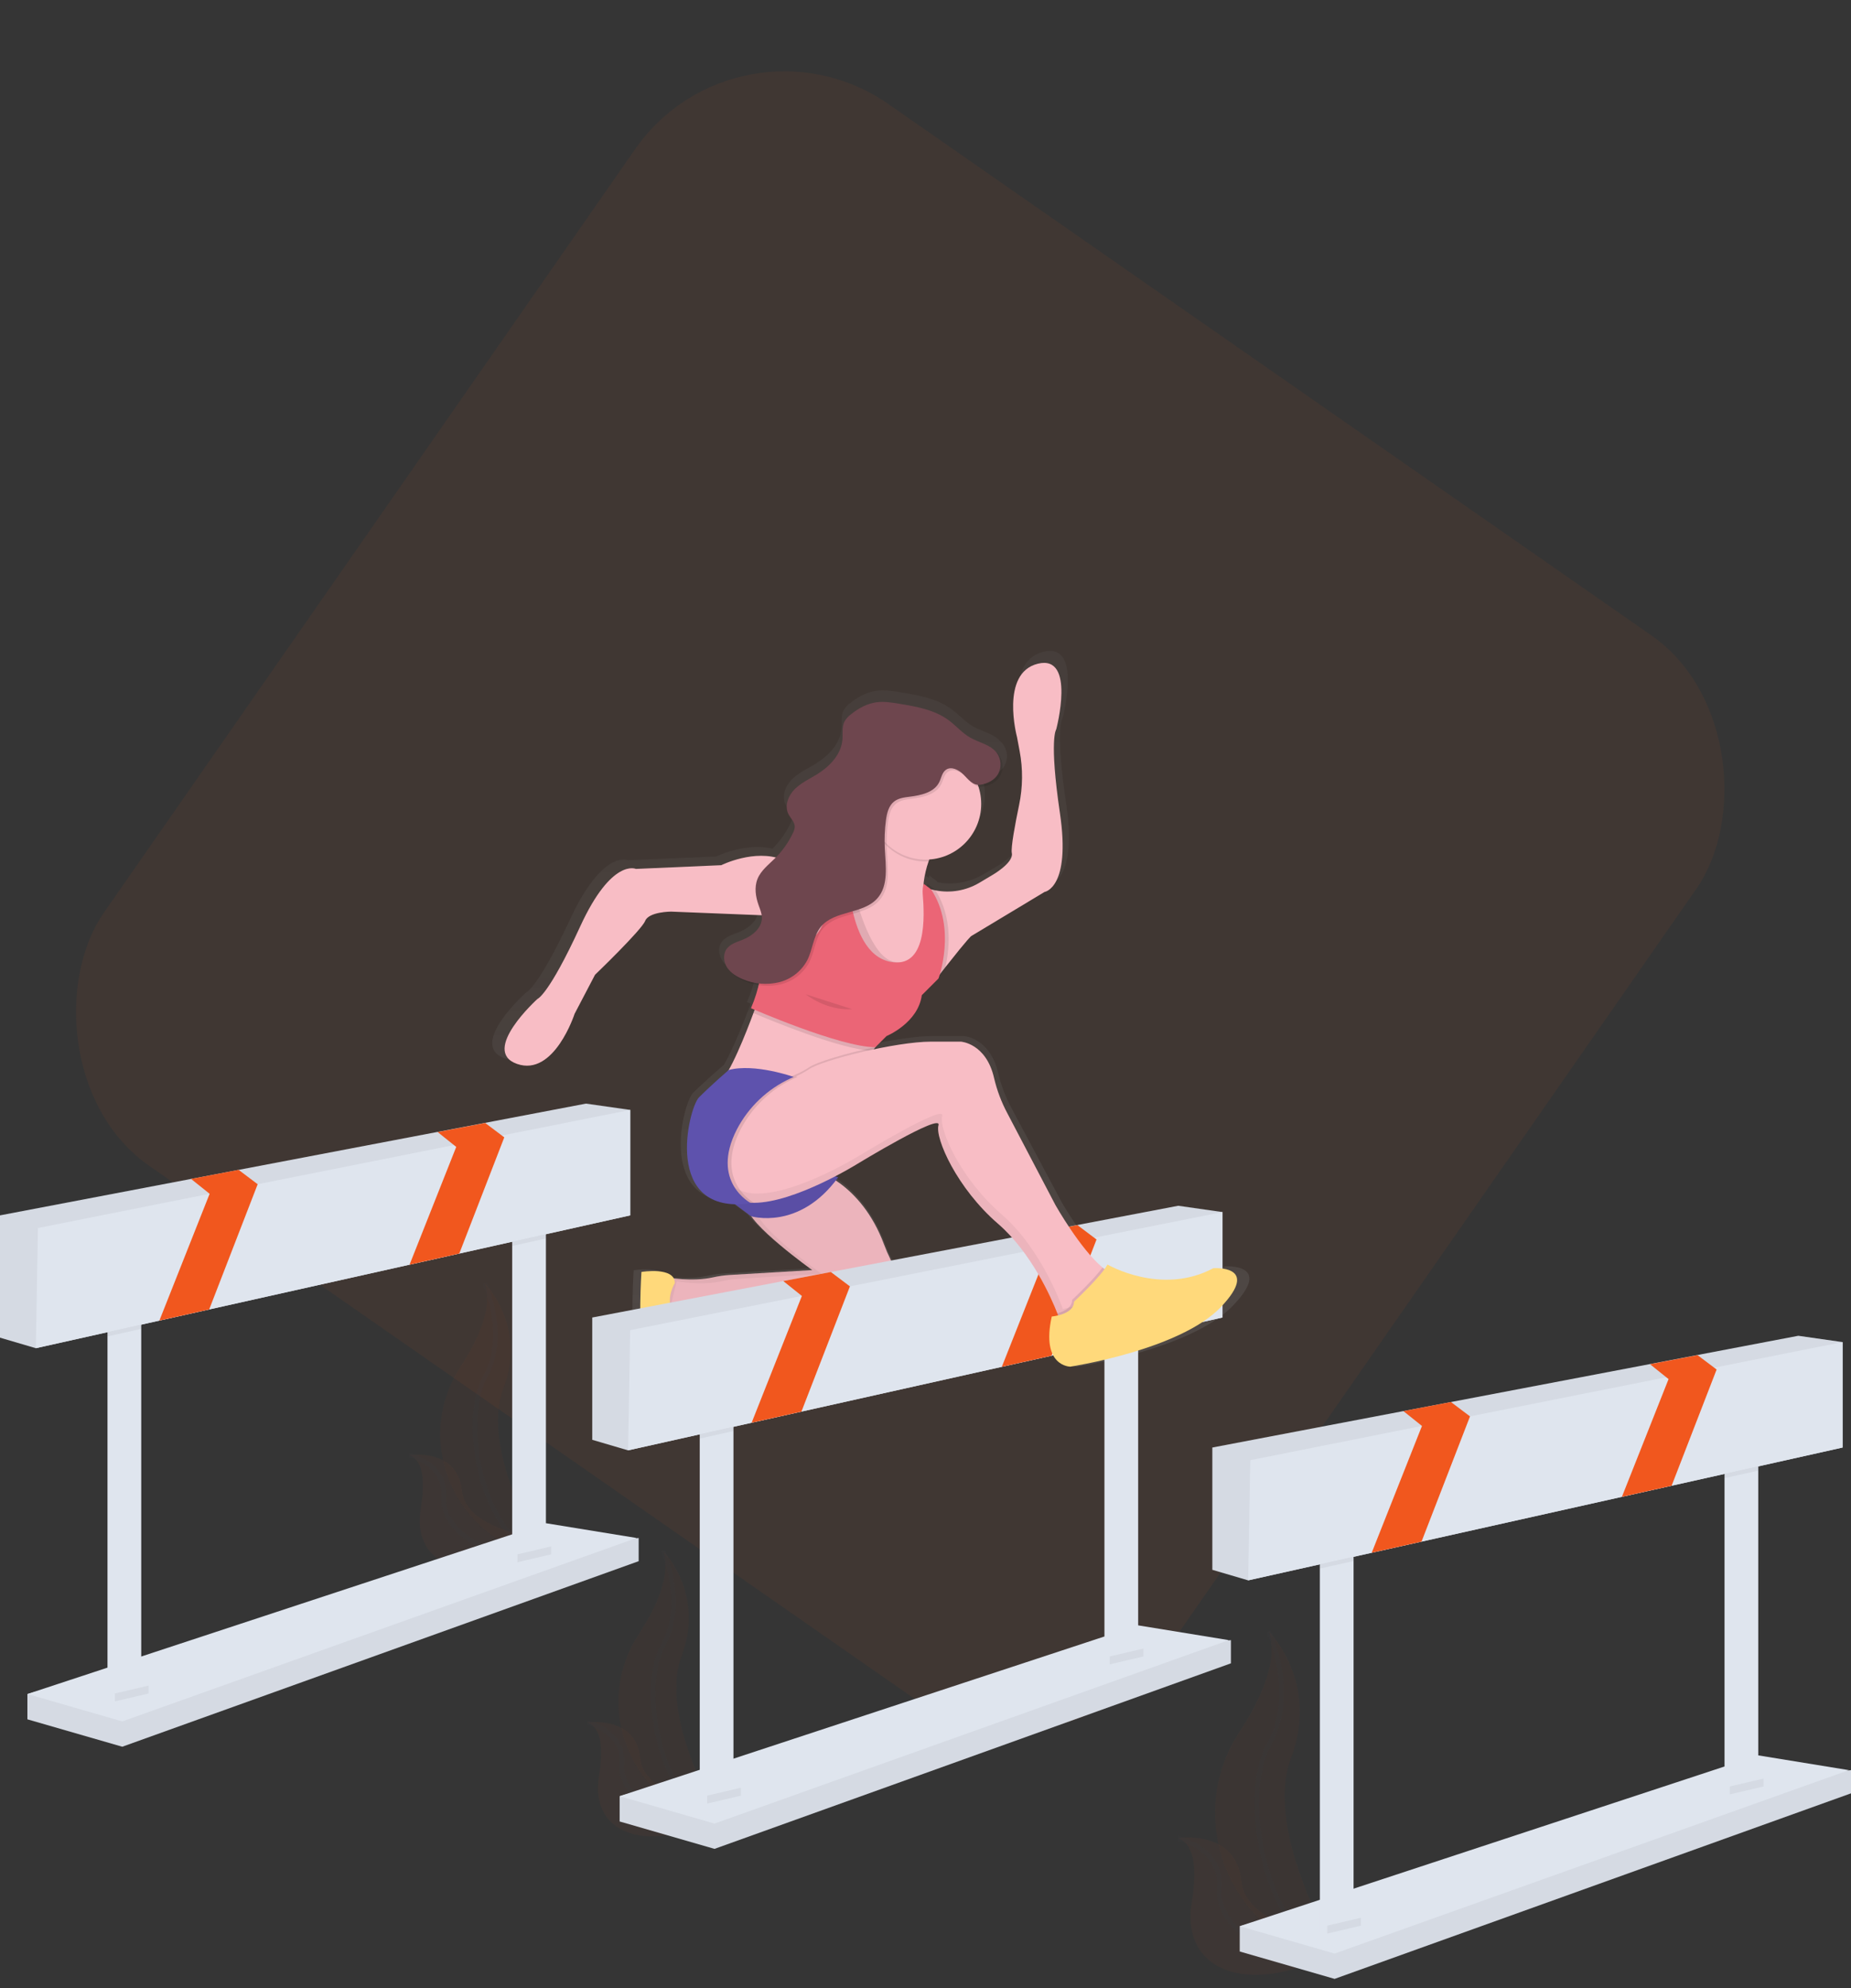 <svg width="407" height="437" viewBox="0 0 407 437" fill="none" xmlns="http://www.w3.org/2000/svg">
<rect x="0" y="0" width="407" height="437" fill="#333333" stroke="none"/>
<g clip-path="url(#clip0)">
<rect width="407" height="437" fill="white" fill-opacity="0.01"/>
<rect opacity="0.06" x="162.475" width="284.392" height="284.392" rx="40" transform="rotate(34.841 162.475 0)" fill="#F1571E"/>
<g opacity="0.2">
<path opacity="0.2" d="M278.972 358.56C278.972 358.56 290.203 369.79 283.871 386.454C277.54 403.118 294.738 430.828 294.738 430.828L294.211 430.742C271.147 426.66 259.688 400.293 272.514 380.698C277.274 373.427 281.189 364.879 278.972 358.56Z" fill="#F1571E"/>
<path opacity="0.1" d="M278.972 358.764C278.972 358.764 290.203 369.994 283.871 386.658C277.54 403.322 294.738 431.032 294.738 431.032L294.211 430.946C271.147 426.864 259.688 400.497 272.514 380.902C277.274 373.611 281.189 365.067 278.972 358.764Z" fill="black"/>
<path opacity="0.2" d="M278.972 358.56C278.972 358.56 285.312 372.325 278.972 383.556C272.632 394.786 277.886 426.301 294.73 430.828" stroke="#535461" stroke-miterlimit="10"/>
<path opacity="0.2" d="M258.974 403.995C258.974 403.995 271.788 401.954 272.955 413.438C274.123 424.921 297.596 426.501 297.596 426.501L297.155 426.795C277.772 439.519 259.247 434.898 262.048 418.006C263.08 411.739 262.995 405.428 258.974 403.995Z" fill="#F1571E"/>
<path opacity="0.2" d="M258.974 403.995C258.974 403.995 268.922 406.179 268.102 415.222C267.281 424.264 282.871 435.106 297.596 426.513" stroke="#535461" stroke-miterlimit="10"/>
</g>
<g opacity="0.2">
<path opacity="0.2" d="M145.777 340.876C145.777 340.876 155.109 350.208 149.859 364.051C144.609 377.894 158.889 400.922 158.889 400.922L158.452 400.848C139.29 397.464 129.766 375.538 140.421 359.266C144.365 353.212 147.618 346.113 145.777 340.876Z" fill="#F1571E"/>
<path opacity="0.1" d="M145.777 341.031C145.777 341.031 155.109 350.363 149.859 364.206C144.609 378.049 158.889 401.077 158.889 401.077L158.432 401.015C139.27 397.631 129.746 375.705 140.401 359.434C144.364 353.367 147.618 346.268 145.777 341.031Z" fill="black"/>
<path opacity="0.2" d="M145.777 340.876C145.777 340.876 151.043 352.306 145.777 361.642C140.511 370.978 144.875 397.158 158.869 400.922" stroke="#535461" stroke-miterlimit="10"/>
<path opacity="0.2" d="M129.158 378.616C129.158 378.616 139.817 376.93 140.776 386.462C141.736 395.994 161.249 397.341 161.249 397.341L160.881 397.586C144.777 408.159 129.383 404.322 131.706 390.283C132.567 385.046 132.497 379.788 129.158 378.616Z" fill="#F1571E"/>
<path opacity="0.2" d="M129.158 378.616C129.158 378.616 137.421 380.429 136.743 387.944C136.065 395.459 149.014 404.469 161.236 397.333" stroke="#535461" stroke-miterlimit="10"/>
</g>
<g opacity="0.2">
<path opacity="0.2" d="M106.588 282.091C106.588 282.091 115.92 291.423 110.67 305.266C105.42 319.109 119.7 342.137 119.7 342.137L119.263 342.063C100.101 338.679 90.577 316.753 101.232 300.482C105.175 294.428 108.429 287.329 106.588 282.091Z" fill="#F1571E"/>
<path opacity="0.1" d="M106.587 282.246C106.587 282.246 115.919 291.578 110.67 305.421C105.42 319.264 119.7 342.292 119.7 342.292L119.242 342.231C100.08 338.847 90.556 316.921 101.211 300.649C105.175 294.583 108.429 287.484 106.587 282.246Z" fill="black"/>
<path opacity="0.2" d="M106.588 282.091C106.588 282.091 111.854 293.521 106.588 302.857C101.321 312.194 105.685 338.373 119.679 342.137" stroke="#535461" stroke-miterlimit="10"/>
<path opacity="0.2" d="M89.969 319.832C89.969 319.832 100.627 318.146 101.587 327.678C102.546 337.21 122.059 338.557 122.059 338.557L121.692 338.802C105.587 349.375 90.193 345.538 92.516 331.499C93.377 326.261 93.308 321.003 89.969 319.832Z" fill="#F1571E"/>
<path opacity="0.2" d="M89.969 319.831C89.969 319.831 98.231 321.644 97.554 329.159C96.876 336.675 109.825 345.684 122.047 338.549" stroke="#535461" stroke-miterlimit="10"/>
</g>
<path d="M6.025 377.902V372.337L120.038 340.361L140.429 338.042V343.141L26.882 383.923L6.025 377.902Z" fill="#DFE5EE"/>
<path opacity="0.05" d="M6.025 377.902V372.337L120.038 340.361L140.429 338.042V343.141L26.882 383.923L6.025 377.902Z" fill="black"/>
<path d="M6.025 372.338L120.038 334.797L139.968 338.043L26.882 378.363L6.025 372.338Z" fill="#DFE5EE"/>
<path d="M31.054 287.525H23.636V373.73H31.054V287.525Z" fill="#DFE5EE"/>
<path d="M120.039 267.595H112.621V343.141H120.039V267.595Z" fill="#DFE5EE"/>
<path d="M138.576 243.959V267.134L45.995 287.815L35.042 290.264L7.879 296.33L0 294.012V267.134L42.01 259.125L52.465 257.133L128.844 242.571L138.576 243.959Z" fill="#DFE5EE"/>
<path opacity="0.05" d="M138.576 243.959V267.134L45.995 287.815L35.042 290.264L7.879 296.33L0 294.012V267.134L42.01 259.125L52.465 257.133L128.844 242.571L138.576 243.959Z" fill="black"/>
<path opacity="0.05" d="M31.054 287.525V292.081L23.636 293.738V287.525H31.054Z" fill="black"/>
<path opacity="0.05" d="M120.039 267.595V272.204L112.621 273.857V267.595H120.039Z" fill="black"/>
<path d="M138.576 243.959V267.134L100.987 275.531L90.055 277.972L45.995 287.815L35.042 290.264L7.879 296.33L8.344 269.914L46.093 262.39L56.654 260.288H56.658L99.811 251.687L110.351 249.584L138.576 243.959Z" fill="#DFE5EE"/>
<path d="M56.657 260.288L45.995 287.815L35.042 290.264L46.093 262.39L42.01 259.125L52.465 257.132L56.653 260.288H56.657Z" fill="#F1571E"/>
<path d="M110.882 249.984L100.986 275.531L90.054 277.972L100.317 252.087L99.811 251.687L96.235 248.821L106.689 246.829L110.351 249.584L110.878 249.984H110.882Z" fill="#F1571E"/>
<path opacity="0.05" d="M25.261 372.223L32.675 370.484V372.223L25.261 373.962V372.223Z" fill="black"/>
<path opacity="0.05" d="M113.781 341.635L121.194 339.896V341.635L113.781 343.374V341.635Z" fill="black"/>
<path d="M269.318 278.348C257.5 284.573 245.266 277.531 245.266 277.531C245.074 277.891 244.854 278.235 244.608 278.56C244.457 278.446 244.302 278.327 244.147 278.201C239.069 274.049 233.448 264.248 233.448 264.248L222.495 243.71C221.153 241.242 220.141 238.608 219.486 235.876C217.682 228.046 211.922 227.712 211.922 227.712H205.174C201.908 227.712 197.189 228.397 192.519 229.345C192.643 229.217 192.724 229.055 192.752 228.879L192.527 228.924L195.034 226.475C195.034 226.475 202.206 223.568 203.051 217.343L206.848 213.607C206.848 213.607 206.97 213.281 207.142 212.705L208.403 211.117C213.898 204.239 214.294 204.124 214.294 204.124L230.953 194.266C230.953 194.266 236.934 193.417 234.439 176.692C231.945 159.967 233.623 157.913 233.623 157.913C233.623 157.913 238.154 141.156 229.467 143.242C220.78 145.328 224.707 159.652 224.707 159.652L225.312 162.816C226.069 166.778 226.027 170.852 225.189 174.798C224.287 179.063 223.279 184.334 223.532 185.591C223.977 187.783 218.96 190.559 218.96 190.559L216.122 192.216C213.119 193.97 209.581 194.573 206.166 193.915L206.015 193.686L204.317 192.412C204.266 192.587 204.225 192.764 204.194 192.943L203.5 192.412V192.453C203.5 192.306 203.5 192.168 203.533 192.012C203.732 190.442 204.1 188.899 204.631 187.408C204.676 187.269 204.733 187.122 204.782 186.999C207.956 186.807 210.938 185.416 213.125 183.108C215.312 180.801 216.541 177.748 216.563 174.569C216.564 173.259 216.354 171.958 215.943 170.715C216.264 170.775 216.593 170.775 216.914 170.715C218.441 170.47 220.062 169.687 220.854 168.335C221.273 167.593 221.465 166.745 221.408 165.895C221.35 165.045 221.046 164.23 220.531 163.551C220.337 163.303 220.118 163.074 219.878 162.869C218.429 161.236 216.004 160.828 214.077 159.73C212.244 158.697 210.852 157.048 209.146 155.819C205.921 153.488 201.798 152.786 197.863 152.145C196.173 151.872 194.454 151.598 192.756 151.823C190.608 152.108 188.633 153.182 186.951 154.525C186.354 154.954 185.855 155.503 185.485 156.138C184.861 157.362 185.134 158.799 185.024 160.155C184.754 163.453 182.166 166.139 179.309 167.89C177.553 168.964 175.635 169.821 174.161 171.262C172.687 172.703 171.818 174.977 172.736 176.798C173.222 177.761 174.181 178.565 174.19 179.655C174.158 180.135 174.018 180.601 173.781 181.019C172.801 183.066 171.477 184.93 169.867 186.53C163.906 185.093 157.473 188.253 157.473 188.253L138.062 189.069C138.062 189.069 132.575 186.579 125.407 201.936C118.238 217.294 115.699 218.127 115.699 218.127C115.699 218.127 102.636 229.749 111.058 232.655C119.479 235.562 124.121 221.445 124.121 221.445L128.795 212.758C128.795 212.758 139.344 202.794 140.189 200.72C141.034 198.646 146.096 198.646 146.096 198.646L166.674 199.462C166.701 199.629 166.718 199.796 166.723 199.965C166.772 202.267 164.613 204.047 162.441 204.9C161.069 205.447 159.502 205.859 158.665 207.06C157.828 208.26 158.028 210.003 158.869 211.228C159.125 211.593 159.426 211.927 159.763 212.219C160.646 213.129 161.723 213.827 162.914 214.261C163.902 214.654 164.93 214.939 165.98 215.11C165.553 216.872 164.973 218.593 164.245 220.253L165.062 220.604L164.792 221.323C163.641 224.381 161.269 230.414 159.171 234.064C159.151 234.064 155.358 237.28 152.415 240.187C150.166 242.4 144.744 263.701 160.608 264.084L164.229 266.754H164.302C167.523 271.302 178.158 278.772 178.158 278.772L159.351 279.883C158.413 279.94 157.479 280.053 156.554 280.222C156.247 280.276 155.939 280.337 155.632 280.405C152.317 281.132 148.647 280.875 146.679 280.642C145.377 278.193 139.331 279.189 139.331 279.189C139.331 279.189 138.486 291.644 139.74 298.698C140.993 305.752 145.647 301.188 145.647 301.188C144.802 294.963 151.77 290.382 151.77 290.382C152.656 289.937 153.705 289.398 154.938 288.749C158.849 286.651 177.451 289.86 183.203 290.921C184.47 291.157 185.757 291.266 187.045 291.248C203.533 290.978 199.251 282.936 199.251 282.936L195.932 276.405C195.387 275.319 194.902 274.204 194.478 273.065C191.547 265.309 186.992 261.039 183.501 258.753C183.689 258.516 183.877 258.279 184.061 258.03C184.061 258.03 183.783 257.965 183.362 257.839C186.31 256.332 188.261 255.128 188.261 255.128C188.261 255.128 207.672 243.506 206.831 246.412C205.99 249.319 211.052 260.525 220.335 268.412C220.605 268.64 220.866 268.873 221.127 269.11L221.38 269.342L221.899 269.832L222.181 270.106L222.662 270.587L222.932 270.865L223.442 271.412L223.646 271.633C223.877 271.888 224.106 272.147 224.332 272.408L224.479 272.584C224.653 272.791 224.826 272.997 224.997 273.204L225.23 273.494L225.638 274.017L225.875 274.323L226.283 274.857L226.495 275.139L226.969 275.796L227.083 275.952C227.277 276.224 227.466 276.496 227.651 276.768L227.79 276.976L228.198 277.593L228.369 277.858L228.733 278.429L228.892 278.683L229.271 279.307L229.382 279.487C229.711 280.031 230.024 280.575 230.321 281.12L230.37 281.209L230.757 281.912L230.819 282.026L231.19 282.728L231.215 282.777C232.261 284.775 233.197 286.829 234.019 288.929C233.545 289.043 233.063 289.125 232.578 289.174C230.047 300.384 236.799 300.384 236.799 300.384C236.799 300.384 261.701 296.649 270.984 287.1C280.267 277.552 269.318 278.348 269.318 278.348Z" fill="url(#paint0_linear)"/>
<path d="M179.007 257.116C179.007 257.116 189.269 259.778 194.388 273.535C194.799 274.648 195.27 275.738 195.797 276.801L199.01 283.242C199.01 283.242 203.153 291.15 187.204 291.407C185.958 291.425 184.713 291.317 183.489 291.084C177.925 290.043 159.93 286.888 156.138 288.949C154.018 290.15 151.838 291.24 149.606 292.215L145.116 287.317L146.749 280.785C146.749 280.785 152.141 281.797 156.799 280.756C157.982 280.49 159.185 280.318 160.396 280.242L178.598 279.16C178.598 279.16 164.31 268.955 164.31 265.281C164.31 261.607 179.007 257.116 179.007 257.116Z" fill="#F8BDC5"/>
<path opacity="0.05" d="M148.39 282.018C148.39 282.018 143.899 289.341 153.08 290.59C153.08 290.59 146.348 295.081 147.165 301.204C147.165 301.204 142.674 305.695 141.45 298.755C140.225 291.815 141.041 279.568 141.041 279.568C141.041 279.568 148.39 278.344 148.39 282.018Z" fill="black"/>
<path opacity="0.05" d="M179.007 257.116C179.007 257.116 189.269 259.778 194.388 273.535C194.799 274.648 195.27 275.738 195.797 276.801L199.01 283.242C199.01 283.242 203.153 291.15 187.204 291.407C185.958 291.425 184.713 291.317 183.489 291.084C177.925 290.043 159.93 286.888 156.138 288.949C154.018 290.15 151.838 291.24 149.606 292.215L145.116 287.317L146.749 280.785C146.749 280.785 152.141 281.797 156.799 280.756C157.982 280.49 159.185 280.318 160.396 280.242L178.598 279.16C178.598 279.16 164.31 268.955 164.31 265.281C164.31 261.607 179.007 257.116 179.007 257.116Z" fill="black"/>
<path opacity="0.05" d="M147.165 288.141L148.798 281.61C148.798 281.61 154.191 282.622 158.848 281.581C160.032 281.314 161.234 281.142 162.445 281.067L180.639 279.977C180.639 279.977 166.352 269.771 166.352 266.097C166.352 262.423 181.048 257.933 181.048 257.933L181.158 257.965C180.467 257.621 179.747 257.336 179.006 257.116C179.006 257.116 164.31 261.607 164.31 265.281C164.31 268.955 178.598 279.16 178.598 279.16L160.408 280.25C159.197 280.326 157.995 280.498 156.811 280.765C152.153 281.806 146.761 280.793 146.761 280.793L145.128 287.325L149.618 292.223C149.618 292.223 149.92 292.101 150.541 291.815L147.165 288.141Z" fill="black"/>
<path d="M148.39 282.018C148.39 282.018 143.899 289.341 153.08 290.59C153.08 290.59 146.348 295.081 147.165 301.204C147.165 301.204 142.674 305.695 141.45 298.755C140.225 291.815 141.041 279.568 141.041 279.568C141.041 279.568 148.39 278.344 148.39 282.018Z" fill="#FFD97B"/>
<path d="M136.249 400.354V394.79L250.262 362.814L270.653 360.495V365.594L157.105 406.375L136.249 400.354Z" fill="#DFE5EE"/>
<path opacity="0.05" d="M136.249 400.354V394.79L250.262 362.814L270.653 360.495V365.594L157.105 406.375L136.249 400.354Z" fill="black"/>
<path d="M136.249 394.79L250.262 357.249L270.192 360.495L157.105 400.815L136.249 394.79Z" fill="#DFE5EE"/>
<path d="M161.277 309.977H153.86V396.182H161.277V309.977Z" fill="#DFE5EE"/>
<path d="M250.262 290.048H242.845V365.594H250.262V290.048Z" fill="#DFE5EE"/>
<path d="M268.8 266.411V289.586L176.218 310.267L165.266 312.716L138.102 318.783L130.224 316.464V289.586L172.23 281.577L182.689 279.585L259.068 265.023L268.8 266.411Z" fill="#DFE5EE"/>
<path opacity="0.05" d="M268.8 266.411V289.586L176.218 310.267L165.266 312.716L138.102 318.783L130.224 316.464V289.586L172.23 281.577L182.689 279.585L259.068 265.023L268.8 266.411Z" fill="black"/>
<path opacity="0.05" d="M161.277 309.977V314.533L153.86 316.19V309.977H161.277Z" fill="black"/>
<path opacity="0.05" d="M250.262 290.048V294.656L242.845 296.31V290.048H250.262Z" fill="black"/>
<path d="M268.799 266.411V289.586L231.21 297.984L220.278 300.425L176.218 310.267L165.265 312.716L138.102 318.783L138.567 292.366L176.316 284.843L186.877 282.74H186.881L230.034 274.139L240.575 272.037L268.799 266.411Z" fill="#DFE5EE"/>
<path d="M186.881 282.74L176.218 310.267L165.266 312.716L176.316 284.843L172.23 281.577L182.689 279.585L186.877 282.74H186.881Z" fill="#F1571E"/>
<path d="M241.105 272.437L231.21 297.984L220.278 300.425L230.541 274.539L230.034 274.139L226.458 271.273L236.913 269.281L240.575 272.037L241.101 272.437H241.105Z" fill="#F1571E"/>
<path opacity="0.05" d="M155.484 394.676L162.898 392.937V394.676L155.484 396.415V394.676Z" fill="black"/>
<path opacity="0.05" d="M244.004 364.087L251.417 362.348V364.087L244.004 365.822V364.087Z" fill="black"/>
<path d="M229.679 196.046L213.563 205.741C213.563 205.741 213.179 205.855 207.848 212.62L205.933 215.069C201.883 220.274 193.466 222.009 193.466 222.009L188.126 213.795L187 203.818L188.183 199.789L189.122 196.597L197.336 197.773L200.642 199.556L204.725 195.474C205.043 195.56 205.366 195.637 205.688 195.699C208.992 196.35 212.42 195.762 215.318 194.045L218.061 192.413C218.061 192.413 222.911 189.681 222.482 187.514C222.237 186.289 223.213 181.097 224.087 176.9C224.897 173.019 224.938 169.016 224.205 165.119L223.621 162.008C223.621 162.008 219.829 147.916 228.226 145.875C236.623 143.834 232.247 160.302 232.247 160.302C232.247 160.302 230.639 162.318 233.064 178.766C235.488 195.213 229.679 196.046 229.679 196.046Z" fill="#F8BDC5"/>
<path d="M203.112 193.858C202.655 198.177 204.725 198.756 204.725 198.756L205.949 203.655V208.962L202.275 215.085H193.294L185.538 211.411V194.266L184.313 190.184C184.999 190.14 185.681 190.051 186.355 189.918C190.294 189.13 192.527 186.942 193.784 184.567C195.744 180.848 195.336 176.696 195.336 176.696C195.336 176.696 211.665 172.205 205.949 184.86C205.19 186.546 204.61 188.028 204.174 189.351C203.662 190.812 203.306 192.322 203.112 193.858V193.858Z" fill="#F8BDC5"/>
<path d="M192.719 229.696C192.692 229.877 192.608 230.044 192.478 230.173C192.266 230.42 192.088 230.695 191.951 230.99C190.041 234.594 186.355 247.319 186.355 247.319L166.352 239.971L166.062 239.897L158.187 237.93C160.42 236.333 164.151 226.761 165.67 222.654C166.078 221.507 166.352 220.784 166.352 220.784L187.579 222.825C187.579 222.825 193.082 227.642 192.719 229.696Z" fill="#F8BDC5"/>
<path d="M184.314 188.943C184.314 188.943 178.19 191.392 172.067 188.943C165.944 186.493 158.596 190.167 158.596 190.167L139.817 190.984C139.817 190.984 134.51 188.534 127.571 203.639C120.631 218.743 118.181 219.559 118.181 219.559C118.181 219.559 105.526 230.99 113.691 233.847C121.855 236.705 126.346 222.825 126.346 222.825L130.836 214.252C130.836 214.252 141.042 204.455 141.858 202.414C142.675 200.373 147.574 200.373 147.574 200.373L167.985 201.189L167.858 207.158L174.108 212.62L179.823 207.721L184.314 198.74V188.943Z" fill="#F8BDC5"/>
<path opacity="0.1" d="M205.949 184.86C205.19 186.546 204.61 188.028 204.174 189.351C203.953 189.351 203.725 189.351 203.5 189.351C201.62 189.353 199.764 188.921 198.078 188.088C196.392 187.255 194.922 186.045 193.78 184.55C195.744 180.848 195.336 176.696 195.336 176.696C195.336 176.696 211.665 172.205 205.949 184.86Z" fill="black"/>
<path d="M203.5 188.943C210.264 188.943 215.747 183.46 215.747 176.696C215.747 169.932 210.264 164.449 203.5 164.449C196.736 164.449 191.253 169.932 191.253 176.696C191.253 183.46 196.736 188.943 203.5 188.943Z" fill="#F8BDC5"/>
<path opacity="0.1" d="M192.719 229.696C192.692 229.877 192.608 230.044 192.478 230.173C192.266 230.42 192.089 230.695 191.951 230.99C184.689 230.671 168.797 224.005 165.67 222.67C166.078 221.523 166.352 220.801 166.352 220.801L187.579 222.842C187.579 222.842 193.082 227.642 192.719 229.696Z" fill="black"/>
<path opacity="0.1" d="M207.864 212.62L205.95 215.069C201.9 220.274 193.482 222.009 193.482 222.009L188.143 213.795L187.016 203.818L187.375 194.045C188.514 199.352 191.698 210.423 196.56 211.395C204.688 213.028 204.104 201.381 203.704 196.495C203.643 195.74 203.712 194.981 203.908 194.25L205.541 195.474L205.688 195.699C209.579 201.74 208.705 208.933 207.864 212.62Z" fill="black"/>
<path d="M186.355 188.126H182.272C182.272 188.126 186.355 214.253 167.168 206.905C167.168 206.905 168.801 213.028 165.127 221.601C165.127 221.601 184.722 230.173 192.478 230.173L194.927 227.724C194.927 227.724 201.867 224.866 202.684 218.743L206.358 215.069C206.358 215.069 210.44 204.047 204.725 195.474L203.092 194.25C202.895 194.981 202.826 195.74 202.888 196.495C203.296 201.394 203.872 213.02 195.744 211.395C185.538 209.354 186.355 188.126 186.355 188.126Z" fill="#EB6576"/>
<path d="M158.595 262.423L165.127 267.322C165.127 267.322 175.741 270.588 184.313 258.749C184.313 258.749 179.006 257.524 179.823 254.667C180.639 251.809 158.595 262.423 158.595 262.423Z" fill="#5E52AD"/>
<path opacity="0.05" d="M158.595 262.423L165.127 267.322C165.127 267.322 175.741 270.588 184.313 258.749C184.313 258.749 179.006 257.524 179.823 254.667C180.639 251.809 158.595 262.423 158.595 262.423Z" fill="black"/>
<path opacity="0.1" d="M192.719 230.104C192.692 230.285 192.608 230.452 192.478 230.581C190.845 232.214 186.355 247.727 186.355 247.727L166.352 240.379L166.062 240.305C167.612 239.326 169.252 238.497 170.961 237.831C172.353 237.293 173.753 236.721 174.965 236.174C175.948 235.754 176.892 235.248 177.786 234.664C179.497 233.439 186.065 231.479 192.719 230.104Z" fill="black"/>
<path d="M239.015 288.141L232.892 289.774C232.892 289.774 232.753 289.366 232.484 288.656C231.177 285.333 226.826 275.343 219.421 268.955C210.44 261.198 205.541 250.176 206.357 247.319C207.174 244.461 188.396 255.891 188.396 255.891C188.396 255.891 174.781 264.362 165.784 264.374C164.44 264.412 163.102 264.165 161.861 263.648C158.391 262.084 156.987 259.345 156.517 256.708C156.239 255.039 156.314 253.33 156.736 251.691C157.157 250.052 157.917 248.52 158.967 247.192C162.077 243.171 166.227 240.075 170.968 238.24C172.36 237.701 173.761 237.129 174.973 236.582C175.956 236.162 176.899 235.657 177.794 235.072C180.652 233.031 196.981 228.949 204.737 228.949H211.268C211.268 228.949 216.837 229.275 218.584 236.974C219.214 239.652 220.188 242.238 221.482 244.665L232.076 264.872C232.076 264.872 237.513 274.511 242.424 278.593C243.824 279.76 245.184 280.475 246.363 280.385C251.67 279.977 239.015 288.141 239.015 288.141Z" fill="#F8BDC5"/>
<path opacity="0.1" d="M219.894 170.581C220.299 169.85 220.485 169.017 220.43 168.184C220.375 167.35 220.081 166.549 219.584 165.878C218.212 164.094 215.735 163.686 213.779 162.567C212.003 161.551 210.66 159.93 209.011 158.722C205.892 156.432 201.916 155.738 198.099 155.113C196.466 154.844 194.801 154.574 193.16 154.799C191.082 155.08 189.171 156.138 187.543 157.456C186.965 157.879 186.482 158.419 186.126 159.04C185.522 160.232 185.787 161.661 185.681 162.992C185.42 166.237 182.913 168.878 180.15 170.597C178.451 171.654 176.582 172.495 175.169 173.912C173.757 175.328 172.904 177.565 173.793 179.353C174.267 180.3 175.194 181.092 175.198 182.154C175.171 182.624 175.04 183.083 174.814 183.497C173.847 185.553 172.529 187.425 170.92 189.028C169.474 190.465 167.748 191.755 166.997 193.653C166.274 195.478 166.588 197.56 167.254 199.409C167.564 200.291 167.952 201.173 167.968 202.104C168.013 204.369 165.927 206.108 163.825 206.957C162.498 207.492 160.967 207.9 160.171 209.08C159.375 210.26 159.555 211.975 160.367 213.162C161.179 214.35 162.49 215.146 163.837 215.689C166.338 216.743 169.11 216.969 171.748 216.334C173.057 216.007 174.283 215.411 175.348 214.583C176.413 213.755 177.294 212.713 177.933 211.526C179.158 209.141 179.239 206.219 180.937 204.137C183.93 200.499 190.241 201.418 193.364 197.887C195.87 195.05 195.189 190.751 194.997 186.971C194.886 184.865 194.973 182.753 195.258 180.664C195.462 179.178 195.838 177.582 197.005 176.643C197.948 175.883 199.222 175.712 200.422 175.565C202.929 175.251 205.815 174.642 206.954 172.385C207.427 171.446 207.57 170.262 208.423 169.65C209.603 168.801 211.256 169.65 212.285 170.67C213.42 171.801 214.371 173.193 216.098 172.912C217.563 172.683 219.131 171.911 219.894 170.581Z" fill="black"/>
<path d="M219.454 170.14C219.858 169.409 220.043 168.576 219.987 167.742C219.932 166.909 219.637 166.108 219.139 165.437C217.768 163.653 215.29 163.245 213.334 162.127C211.559 161.11 210.215 159.489 208.566 158.281C205.447 155.991 201.471 155.297 197.654 154.672C196.021 154.403 194.356 154.134 192.715 154.358C190.637 154.64 188.727 155.697 187.098 157.016C186.52 157.438 186.037 157.978 185.681 158.6C185.077 159.792 185.342 161.22 185.236 162.551C184.975 165.797 182.468 168.438 179.705 170.156C178.007 171.214 176.137 172.055 174.724 173.471C173.312 174.888 172.459 177.125 173.349 178.913C173.822 179.86 174.749 180.652 174.753 181.713C174.726 182.184 174.595 182.642 174.369 183.056C173.403 185.112 172.085 186.984 170.475 188.588C169.03 190.025 167.303 191.315 166.552 193.213C165.829 195.038 166.144 197.12 166.809 198.969C167.119 199.851 167.507 200.732 167.523 201.663C167.568 203.929 165.482 205.668 163.38 206.517C162.053 207.052 160.522 207.46 159.726 208.64C158.93 209.819 159.11 211.534 159.922 212.722C160.735 213.91 162.045 214.706 163.392 215.249C165.893 216.302 168.665 216.528 171.303 215.894C172.612 215.567 173.838 214.97 174.903 214.142C175.968 213.314 176.849 212.273 177.488 211.085C178.713 208.701 178.794 205.778 180.493 203.696C183.485 200.059 189.796 200.977 192.919 197.446C195.425 194.609 194.744 190.31 194.552 186.53C194.441 184.424 194.528 182.313 194.813 180.223C195.017 178.737 195.393 177.141 196.56 176.202C197.503 175.443 198.777 175.271 199.977 175.124C202.484 174.81 205.37 174.202 206.509 171.944C206.982 171.005 207.125 169.822 207.978 169.209C209.158 168.36 210.811 169.209 211.84 170.23C212.975 171.361 213.926 172.753 215.653 172.471C217.119 172.238 218.69 171.467 219.454 170.14Z" fill="#6E464E"/>
<path opacity="0.1" d="M177.169 218.539C177.169 218.539 181.66 222.213 187.375 221.805Z" fill="black"/>
<path opacity="0.05" d="M247.351 280.458C245.008 282.761 239.832 286.1 239.832 286.1L233.708 287.733C233.708 287.733 229.218 274.67 220.237 266.913C211.256 259.157 206.357 248.135 207.174 245.277C207.99 242.42 189.212 253.85 189.212 253.85C189.212 253.85 175.598 262.321 166.6 262.333C165.256 262.371 163.919 262.124 162.677 261.606C159.207 260.043 157.803 257.304 157.334 254.667C157.017 252.854 157.131 250.993 157.668 249.233C156.483 251.534 156.079 254.157 156.517 256.708C156.987 259.345 158.391 262.084 161.861 263.648C163.102 264.165 164.44 264.412 165.784 264.374C174.765 264.374 188.395 255.891 188.395 255.891C188.395 255.891 207.174 244.461 206.357 247.319C205.541 250.176 210.44 261.198 219.421 268.955C228.401 276.711 232.892 289.774 232.892 289.774L239.015 288.141C239.015 288.141 249.584 281.32 247.351 280.458Z" fill="black"/>
<path opacity="0.1" d="M175.332 236.705L174.638 237.027C169.573 239.354 165.423 243.297 162.841 248.237C157.37 258.884 164.6 263.68 165.784 264.374C164.44 264.412 163.102 264.165 161.861 263.648C158.391 262.084 156.987 259.345 156.517 256.708C156.239 255.039 156.314 253.33 156.736 251.691C157.157 250.052 157.917 248.52 158.967 247.192C162.077 243.171 166.227 240.075 170.968 238.24C172.36 237.701 173.761 237.129 174.973 236.582L175.332 236.705Z" fill="black"/>
<path d="M174.516 236.705C174.516 236.705 165.943 233.66 160.228 235.182C160.228 235.182 156.554 238.338 153.697 241.195C151.37 243.522 145.532 267.322 165.127 264.464C165.127 264.464 156.081 259.802 162.025 248.237C164.606 243.297 168.756 239.354 173.822 237.027L174.516 236.705Z" fill="#5E52AD"/>
<path opacity="0.1" d="M239.015 288.141L232.892 289.774C232.892 289.774 232.753 289.366 232.484 288.656C233.909 288.28 235.75 287.431 235.75 285.692C235.75 285.692 240.424 281.328 242.424 278.593C243.824 279.76 245.184 280.475 246.364 280.385C251.67 279.977 239.015 288.141 239.015 288.141Z" fill="black"/>
<path d="M236.158 286.1C236.158 286.1 242.282 280.385 243.506 277.936C243.506 277.936 255.345 284.875 266.775 278.752C266.775 278.752 277.389 277.936 268.408 287.325C259.427 296.714 235.342 300.388 235.342 300.388C235.342 300.388 228.81 300.388 231.26 289.366C231.26 289.366 236.158 288.958 236.158 286.1Z" fill="#FFD97B"/>
<path d="M272.596 428.93V423.366L386.609 391.389L407 389.071V394.169L293.452 434.951L272.596 428.93Z" fill="#DFE5EE"/>
<path opacity="0.05" d="M272.596 428.93V423.366L386.609 391.389L407 389.071V394.169L293.452 434.951L272.596 428.93Z" fill="black"/>
<path d="M272.596 423.366L386.609 385.825L406.539 389.071L293.452 429.391L272.596 423.366Z" fill="#DFE5EE"/>
<path d="M297.624 338.553H290.207V424.758H297.624V338.553Z" fill="#DFE5EE"/>
<path d="M386.609 318.623H379.191V394.169H386.609V318.623Z" fill="#DFE5EE"/>
<path d="M405.147 294.987V318.162L312.565 338.843L301.613 341.292L274.45 347.358L266.571 345.04V318.162L308.577 310.153L319.036 308.16L395.415 293.599L405.147 294.987Z" fill="#DFE5EE"/>
<path opacity="0.05" d="M405.147 294.987V318.162L312.565 338.843L301.613 341.292L274.45 347.358L266.571 345.04V318.162L308.577 310.153L319.036 308.16L395.415 293.599L405.147 294.987Z" fill="black"/>
<path opacity="0.05" d="M297.624 338.553V343.109L290.207 344.766V338.553H297.624Z" fill="black"/>
<path opacity="0.05" d="M386.609 318.623V323.232L379.191 324.885V318.623H386.609Z" fill="black"/>
<path d="M405.146 294.987V318.162L367.557 326.559L356.625 329L312.565 338.843L301.613 341.292L274.449 347.358L274.915 320.942L312.663 313.418L323.224 311.316H323.228L366.381 302.715L376.922 300.612L405.146 294.987Z" fill="#DFE5EE"/>
<path d="M323.228 311.316L312.565 338.843L301.612 341.292L312.663 313.418L308.577 310.153L319.035 308.16L323.224 311.316H323.228Z" fill="#F1571E"/>
<path d="M377.453 301.013L367.557 326.559L356.625 329L366.888 303.115L366.382 302.715L362.806 299.849L373.26 297.857L376.922 300.612L377.449 301.013H377.453Z" fill="#F1571E"/>
<path opacity="0.05" d="M291.832 423.251L299.245 421.512V423.251L291.832 424.99V423.251Z" fill="black"/>
<path opacity="0.05" d="M380.351 392.663L387.764 390.924V392.663L380.351 394.398V392.663Z" fill="black"/>
</g>
<defs>
<linearGradient id="paint0_linear" x1="191.482" y1="302.633" x2="191.482" y2="143.046" gradientUnits="userSpaceOnUse">
<stop stop-color="#808080" stop-opacity="0.25"/>
<stop offset="0.54" stop-color="#808080" stop-opacity="0.12"/>
<stop offset="1" stop-color="#808080" stop-opacity="0.1"/>
</linearGradient>
<clipPath id="clip0">
<rect width="407" height="437" fill="white"/>
</clipPath>
</defs>
</svg>
